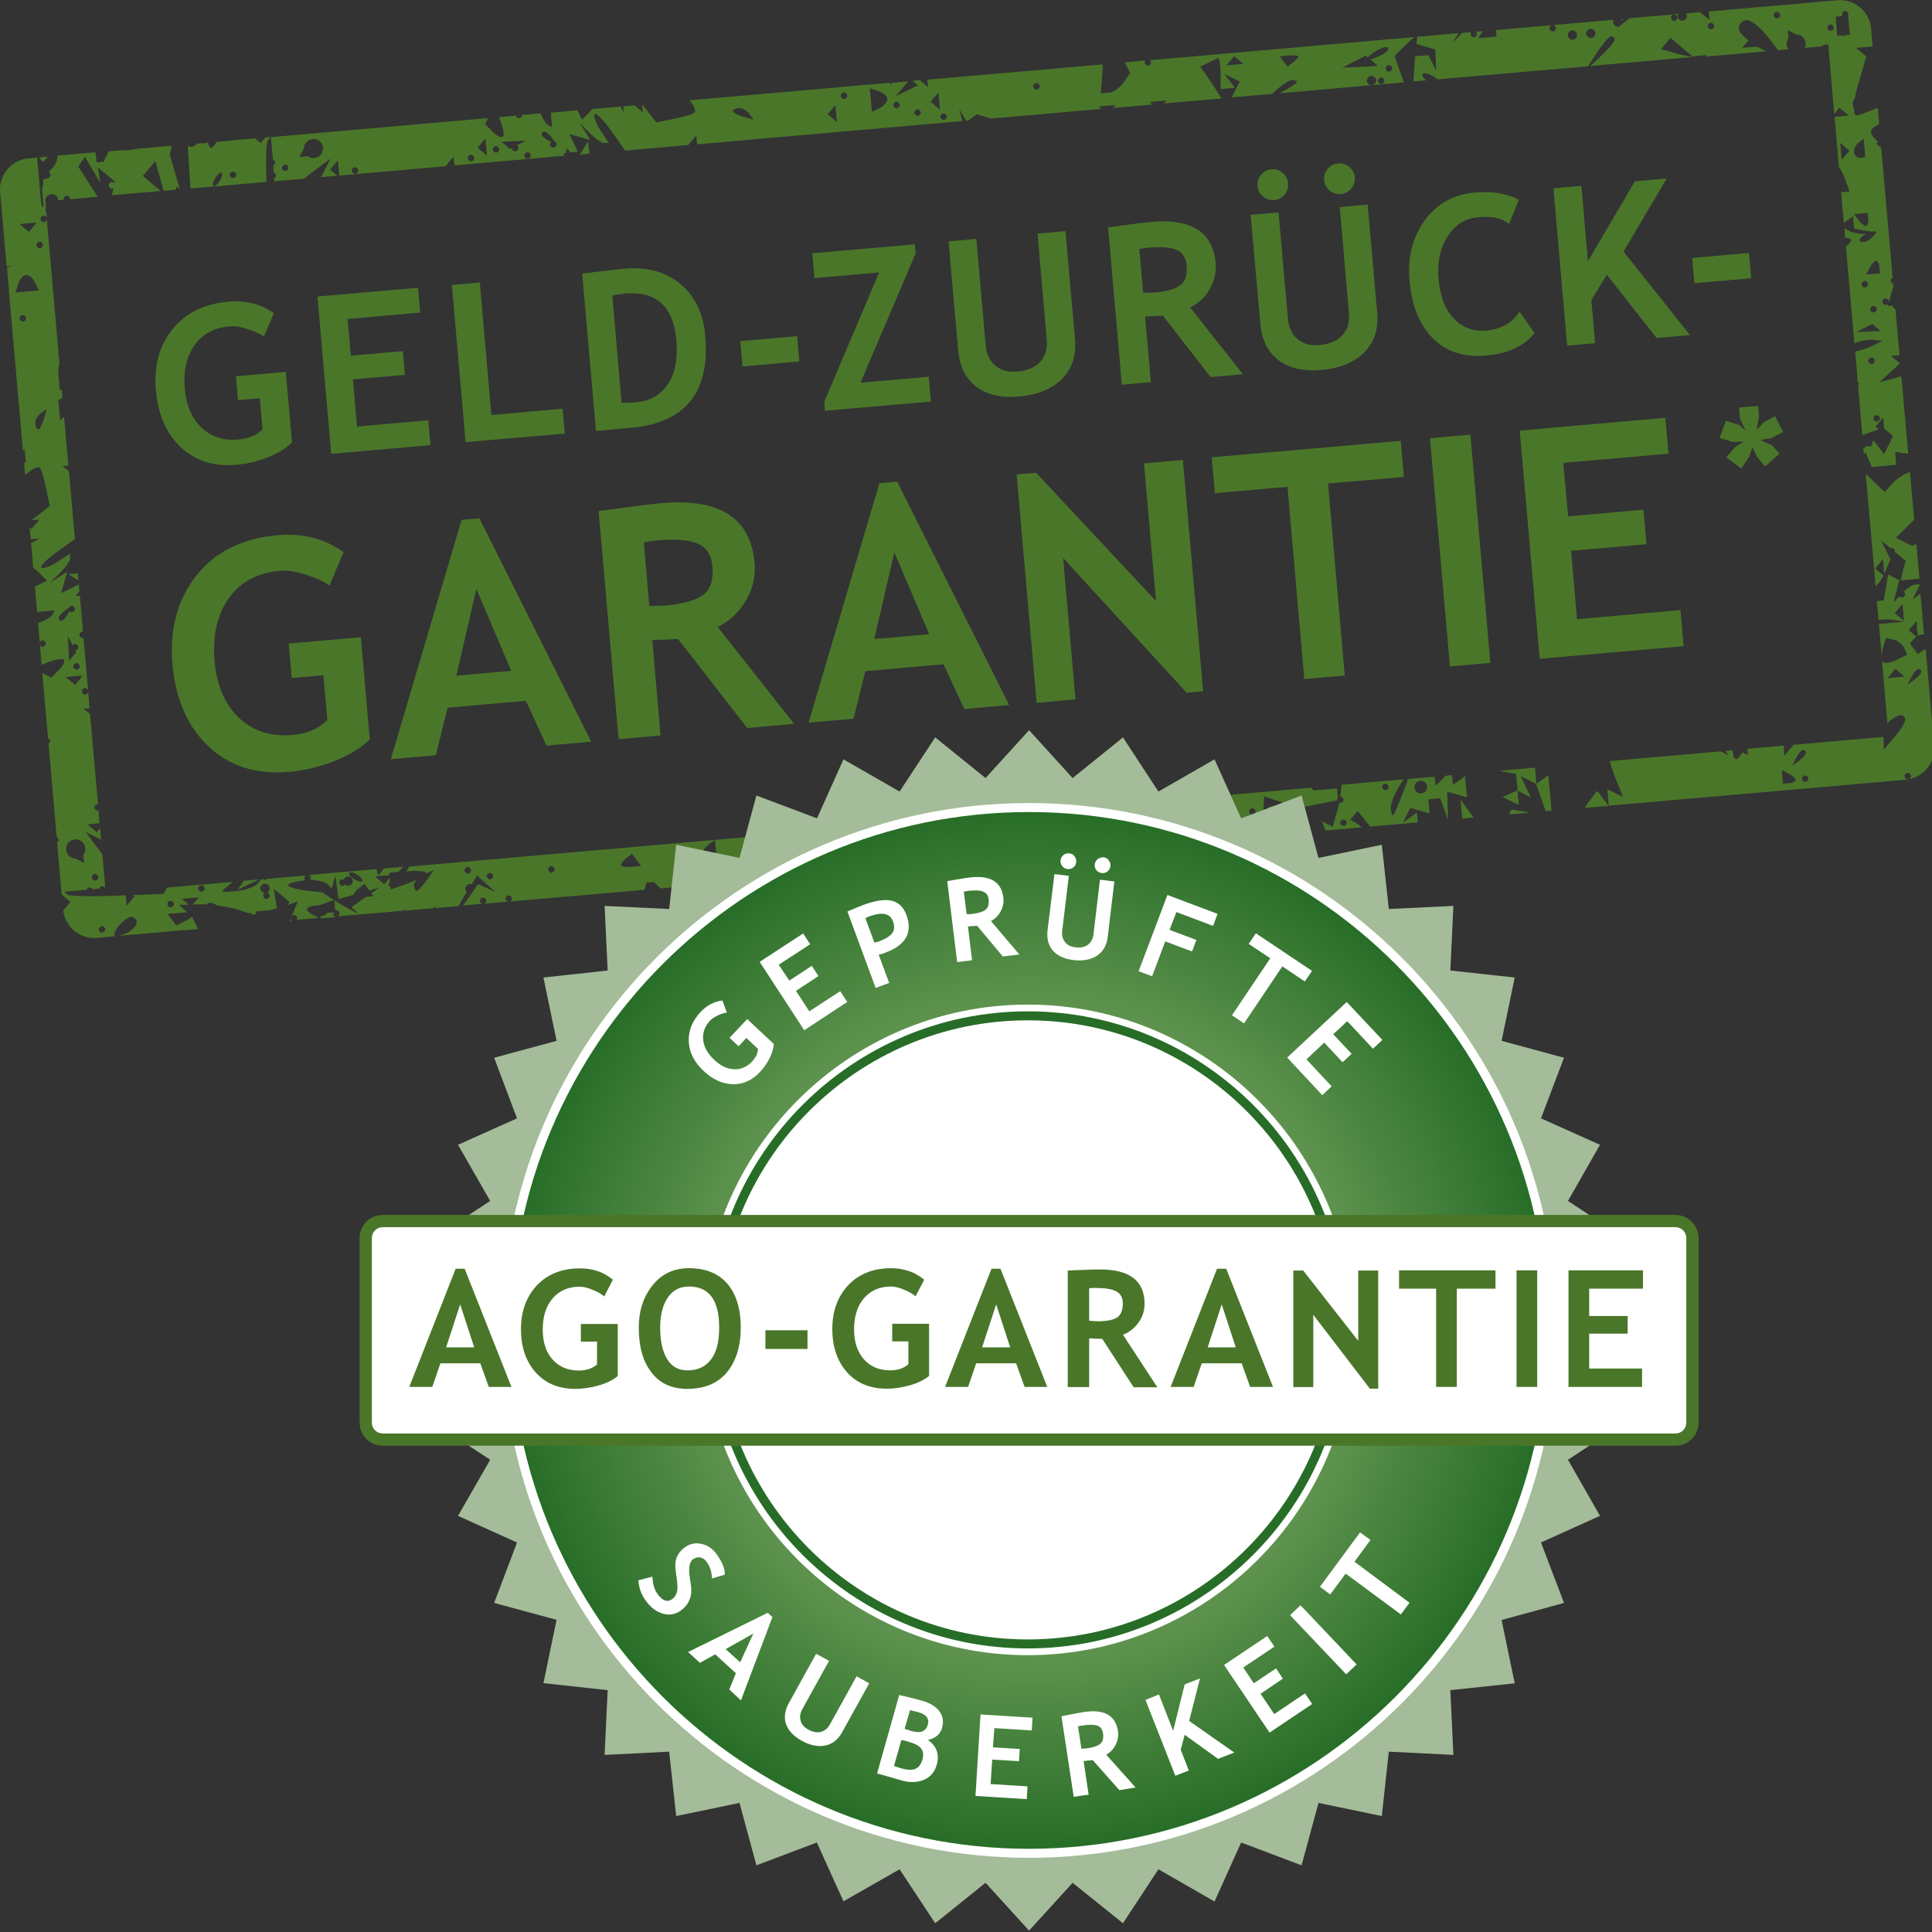 <?xml version="1.0" encoding="UTF-8" standalone="no"?>
<!DOCTYPE svg PUBLIC "-//W3C//DTD SVG 1.1//EN" "http://www.w3.org/Graphics/SVG/1.1/DTD/svg11.dtd">
<svg width="70px" height="70px" viewBox="0 0 400 400" version="1.1" xmlns="http://www.w3.org/2000/svg" xmlns:xlink="http://www.w3.org/1999/xlink" xml:space="preserve" xmlns:serif="http://www.serif.com/" style="fill-rule:evenodd;clip-rule:evenodd;stroke-miterlimit:10;">
    <rect x="0" y="0" width="400" height="400" fill="#333333" stroke="none"/>
    <g transform="matrix(0.394,0,0,0.394,0.027,-21.294)">
        <path d="M304.969,134.808L308.988,128.328L309.644,134.808L304.723,135.218L304.969,134.808ZM514.543,488.254C514.871,487.68 515.281,487.187 515.855,486.695L515.855,486.449L511.754,486.777L514.543,488.254ZM593.451,497.112L584.51,488.992L585.494,500.065L578.604,500.64C578.686,500.64 578.686,500.722 578.768,500.722L595.83,499.245L593.451,497.112ZM112.538,148.506C111.554,150.475 111.554,151.951 112.456,151.869C113.359,151.787 114.917,150.147 115.901,148.178C116.886,146.21 116.886,144.733 115.983,144.815C114.999,144.897 113.523,146.538 112.538,148.506M120.741,146.045C120.823,146.948 121.643,147.686 122.545,147.604C123.448,147.522 124.186,146.702 124.104,145.799C124.022,144.897 123.202,144.159 122.299,144.241C121.315,144.323 120.659,145.143 120.741,146.045ZM100.07,153.1L99.414,143.749L98.594,130.625C99.168,131.035 99.906,131.281 100.727,131.199C101.793,131.117 102.695,130.461 103.269,129.558L106.797,129.23C107.043,129.312 107.289,129.476 107.617,129.476C107.945,129.476 108.109,129.23 108.355,129.066L109.257,128.984C109.503,130.543 110.242,131.773 110.898,131.691C111.636,131.609 112.866,130.297 113.851,128.574L133.947,126.77L136.9,129.23L139.36,126.277L142.149,126.031L140.591,127.836C139.853,128.738 139.525,138.171 139.935,149.655L100.07,153.1ZM509.703,492.847L511.262,490.961C510.277,490.797 509.293,490.55 508.227,490.14C508.719,490.879 509.047,491.699 509.129,492.601L509.129,493.503L509.703,492.847ZM524.796,495.472C523.483,495.554 522.499,496.784 522.581,498.097C522.745,499.409 523.894,500.475 525.206,500.311C526.518,500.229 527.503,498.999 527.421,497.687C527.339,496.374 526.108,495.39 524.796,495.472M559.41,482.676C559.492,483.578 560.313,484.317 561.215,484.235C562.117,484.153 562.855,483.332 562.773,482.43C562.691,481.528 561.871,480.789 560.969,480.872C559.985,480.954 559.328,481.774 559.41,482.676ZM652.755,485.547C652.837,486.449 653.657,487.187 654.559,487.105C655.462,487.023 656.2,486.203 656.118,485.301C656.036,484.399 655.216,483.66 654.313,483.742C653.411,483.824 652.673,484.645 652.755,485.547ZM656.364,480.625C656.446,481.528 657.266,482.266 658.169,482.184C659.071,482.102 659.809,481.282 659.727,480.379C659.645,479.477 658.825,478.739 657.922,478.821C656.938,478.821 656.282,479.641 656.364,480.625ZM505.192,498.015C506.504,497.687 507.571,496.866 508.309,495.8L510.113,497.277L512.574,499.327L511.836,491.043C512.738,491.207 513.476,491.289 514.133,491.289C514.543,493.831 516.921,495.718 519.546,495.554C521.843,495.308 523.73,493.585 524.058,491.371L524.55,492.437L533.983,491.617C533.573,491.945 533.326,492.437 533.326,493.011C533.409,493.913 534.229,494.652 535.131,494.57C536.033,494.488 536.772,493.667 536.69,492.765C536.607,492.191 536.279,491.781 535.787,491.535L535.869,491.535L536.279,490.961L540.217,494.488L541.693,491.945C541.775,492.847 542.595,493.503 543.498,493.421C544.4,493.339 545.138,492.519 545.056,491.617C544.974,490.715 544.154,489.976 543.252,490.058C543.087,490.058 542.841,490.14 542.677,490.222L544.974,486.203C546.286,483.906 547.517,481.774 548.337,480.133L598.208,475.786C597.962,476.114 597.798,476.442 597.88,476.934C597.962,477.837 598.782,478.575 599.685,478.493C600.587,478.411 601.325,477.591 601.243,476.688C601.161,476.278 600.997,475.95 600.669,475.622L613.301,474.556L615.68,477.837L618.55,481.856L613.875,484.153L613.711,484.153C613.219,484.235 612.727,484.481 612.481,484.891C610.184,486.203 608.461,488.172 608.625,489.32L608.872,491.863L625.359,487.187L625.277,486.613L625.769,486.859L625.112,479.723L621.749,480.051C621.667,480.051 621.585,480.051 621.503,480.133C620.683,479.395 619.781,478.657 618.797,478.001L613.711,474.638L632.249,472.997L634.627,474.145L634.463,472.751L640.861,472.177L642.666,473.653L645.127,475.704L644.798,471.849L688.846,467.994L690.322,469.388L702.544,468.322L702.954,473.325C702.626,473.653 702.38,474.145 702.462,474.638L684.909,478.083L685.483,484.809C685.647,486.531 686.303,488.91 687.287,491.207L678.593,491.945L683.432,489.648L681.546,478.411L678.839,477.508C679.003,477.18 679.085,476.852 679.085,476.524C679.003,475.622 678.183,474.884 677.28,474.966C676.46,475.048 675.886,475.622 675.804,476.442L672.933,475.458L664.238,472.587L663.336,486.449L662.926,493.339L655.216,493.996C655.298,493.913 655.298,493.831 655.38,493.749C656.364,491.781 656.364,490.304 655.462,490.386C654.559,490.468 653.001,492.109 652.017,494.078C651.935,494.16 651.935,494.242 651.935,494.324L636.924,495.636L636.842,494.324L635.612,495.8L616.172,497.523C616.172,497.359 616.336,497.277 616.336,497.112C616.254,496.21 615.434,495.472 614.531,495.554C613.629,495.636 612.891,496.456 612.973,497.359C612.973,497.523 613.137,497.605 613.219,497.769L605.508,498.425L606.329,497.605L604.606,494.078C604.77,493.093 604.934,492.355 605.016,492.109C605.098,491.781 604.524,491.781 603.622,492.027L601.325,487.269L599.439,493.831L595.419,495.8L596.322,483.988L581.311,486.941L580.983,483.578C580.819,481.774 579.507,480.379 578.03,480.461L575.405,480.707L575.487,484.891C574.421,482.512 573.355,480.789 572.781,480.872C572.124,480.954 571.796,483.988 572.124,487.68L572.698,494.406L575.569,494.16L575.651,501.05L577.702,500.886C577.62,500.886 577.62,500.968 577.62,500.968L560.805,502.444C559.739,502.444 558.59,502.526 557.36,502.608L548.993,503.346L548.993,503.428L512.738,506.627L514.051,505.643L510.852,501.378C509.293,499.819 507.325,498.671 505.192,498.015ZM673.015,477.426L666.617,478.001L668.914,488.5C669.242,489.976 669.652,491.371 670.062,492.765L674.327,492.355L673.015,477.426ZM171.842,533.696C171.514,534.516 170.776,535.172 169.792,535.254C169.464,535.254 169.136,535.254 168.889,535.172L168.151,536.649L176.518,535.91C175.78,535.828 175.123,535.254 175.041,534.516C174.959,534.106 175.123,533.696 175.369,533.45L171.842,533.696ZM787.768,459.135L789.409,459.463L796.627,460.693L797.365,469.388L789.491,472.833L798.021,477.098L797.365,469.552L800.892,471.275L804.419,473.079L799.005,461.924L803.189,463.974L807.29,466.025L806.552,457.412L787.768,459.135ZM834.358,475.95C833.784,476.688 833.292,477.591 832.718,478.575L845.268,477.508L839.198,469.634L834.358,475.95ZM794.166,479.477L792.854,482.02L803.927,481.036L803.517,480.954L794.166,479.477ZM136.161,516.142L128.041,516.88L124.842,521.556L131.24,518.521L136.161,516.142ZM41.177,359.064L40.848,355.291L35.927,355.783L41.177,359.064ZM152.238,538.043L153.305,537.961C153.059,537.715 152.895,537.469 152.813,537.059C152.813,536.895 152.813,536.649 152.895,536.484L152.238,538.043ZM810.079,474.31L812.129,480.297L815.246,480.051L815,477.508L813.524,461.35L807.126,466.107L810.079,474.31ZM746.838,470.946C748.724,470.782 750.037,469.142 749.872,467.337C749.708,465.533 748.068,464.138 746.263,464.302C744.459,464.467 743.064,466.107 743.228,467.912C743.31,469.798 744.951,471.111 746.838,470.946M729.612,467.419C729.53,466.517 728.71,465.779 727.808,465.861C726.905,465.943 726.167,466.763 726.249,467.665C726.331,468.568 727.152,469.306 728.054,469.224C729.038,469.142 729.694,468.322 729.612,467.419ZM707.548,486.285C707.466,485.383 706.645,484.645 705.743,484.727C704.841,484.809 704.103,485.629 704.185,486.531C704.267,487.434 705.087,488.09 705.989,488.008C706.973,488.008 707.63,487.187 707.548,486.285ZM762.914,461.35L763.407,466.599L769.805,461.842L770.789,472.997L760.372,470.044L760.864,484.809L760.782,484.809L756.763,473.489L750.529,474.063L751.185,481.528L741.014,478.575L737.077,486.449L744.459,480.954L744.951,486.203L719.933,488.418L713.371,480.133L711.403,482.512L709.434,484.809L713.125,486.859C713.864,487.269 714.602,488.008 715.422,488.828L696.392,490.468L694.67,485.711L700.247,488.5L702.954,478.985C703.2,478.083 703.446,477.016 703.692,475.868C703.856,475.95 704.103,475.95 704.349,475.95C705.251,475.868 705.989,475.048 705.907,474.145C705.825,473.243 705.087,472.669 704.267,472.669C704.513,470.618 704.759,468.486 704.841,466.435L737.569,463.564L736.502,465.123C733.139,470.044 730.515,476.278 730.761,478.903C730.925,481.528 731.581,483.004 732.237,482.184C732.893,481.364 735.436,475.13 737.979,468.404L739.865,463.4L753.81,462.17L754.384,466.927L758.567,462.826L759.715,461.678L762.914,461.35ZM388.06,110.857C386.338,111.021 384.943,111.759 385.025,112.497C385.107,113.236 387.568,114.466 390.521,115.368L395.935,116.927L393.638,113.81C392.244,112.005 389.783,110.693 388.06,110.857M434.814,114.056L439.736,118.157L438.916,109.216L436.865,111.677L434.814,114.056ZM441.787,104.459C441.869,105.361 442.689,106.099 443.591,106.017C444.493,105.935 445.232,105.115 445.15,104.213C445.068,103.31 444.247,102.572 443.345,102.654C442.443,102.736 441.705,103.557 441.787,104.459ZM458.11,112.825L462.293,110.775C464.59,109.626 466.312,107.494 466.23,106.017C466.148,104.541 464.015,102.736 461.637,101.998C459.258,101.26 457.207,100.522 457.125,100.44C457.043,100.276 457.207,103.064 457.535,106.509L458.11,112.825ZM469.347,109.38C469.429,110.283 470.249,111.021 471.152,110.939C472.054,110.857 472.792,110.037 472.71,109.134C472.628,108.232 471.808,107.494 470.905,107.576C470.003,107.658 469.265,108.478 469.347,109.38ZM480.42,113.318C480.502,114.22 481.323,114.958 482.225,114.876C483.127,114.794 483.865,113.974 483.783,113.071C483.701,112.169 482.881,111.431 481.979,111.513C480.995,111.595 480.338,112.415 480.42,113.318ZM488.951,107.494L493.872,111.595L493.052,102.654L491.002,105.115L488.951,107.494ZM494.119,115.45C494.201,116.352 495.021,117.091 495.923,117.009C496.825,116.927 497.564,116.106 497.482,115.204C497.4,114.302 496.579,113.646 495.677,113.728C494.775,113.728 494.037,114.548 494.119,115.45ZM542.923,99.537C543.005,100.44 543.826,101.178 544.728,101.096C545.63,101.014 546.368,100.194 546.286,99.291C546.204,98.389 545.384,97.651 544.482,97.733C543.498,97.815 542.841,98.635 542.923,99.537ZM644.388,88.382L653.329,87.644L648.49,83.542L646.439,86.003L644.388,88.382ZM672.441,83.624L676.46,89.038L679.413,86.823C681.054,85.593 682.366,84.199 682.284,83.707C682.202,83.214 679.987,82.968 677.28,83.214L672.441,83.624ZM705.333,89.612L724.035,88.71L720.836,86.003L720.015,85.347C721.574,84.855 723.707,84.035 725.675,83.05C728.546,81.656 730.186,79.851 729.202,79.031C728.3,78.211 724.855,79.441 721.656,81.738C720.343,82.64 719.277,83.542 718.621,84.199L717.555,83.296L711.403,86.413L705.333,89.612ZM729.612,88.3C728.71,88.382 727.972,89.202 728.054,90.104C728.136,91.007 728.956,91.745 729.858,91.663C730.761,91.581 731.499,90.761 731.417,89.858C731.417,88.874 730.597,88.218 729.612,88.3ZM727.398,96.338C727.316,95.436 726.495,94.698 725.593,94.78C724.691,94.862 723.953,95.682 724.035,96.584C724.117,97.487 724.937,98.225 725.839,98.143C726.741,98.061 727.48,97.241 727.398,96.338ZM292.911,130.379L292.419,129.723C292.337,129.148 291.927,128.656 291.435,128.41L290.122,126.688C288.646,124.637 286.759,123.079 285.939,123.161C285.119,123.243 284.545,123.981 284.545,124.719C284.627,125.539 286.513,127.098 288.728,128.246L289.548,128.656C289.22,128.984 288.974,129.476 288.974,130.051C289.056,130.953 289.876,131.691 290.779,131.609C291.599,131.527 292.173,130.871 292.255,130.133L292.911,130.379ZM278.803,135.628C278.721,134.726 277.901,133.988 276.998,134.07C276.096,134.152 275.358,134.972 275.44,135.874C275.522,136.777 276.342,137.515 277.244,137.433C278.229,137.351 278.885,136.531 278.803,135.628ZM271.585,130.297L272.159,130.051L276.424,127.918L263.464,128.574L267.894,132.347L268.96,131.855L268.96,132.019C269.042,132.921 269.862,133.66 270.764,133.578C271.667,133.496 272.405,132.675 272.323,131.773C272.241,131.035 271.995,130.625 271.585,130.297ZM262.234,132.429C262.152,131.527 261.332,130.789 260.429,130.871C259.527,130.953 258.789,131.773 258.871,132.675C258.953,133.578 259.773,134.316 260.675,134.234C261.66,134.152 262.316,133.332 262.234,132.429ZM255.016,126.852L250.914,131.691L255.836,135.792L255.016,126.852ZM249.11,136.941C249.028,136.038 248.208,135.3 247.305,135.382C246.403,135.464 245.665,136.285 245.747,137.187C245.829,138.089 246.649,138.827 247.551,138.745C248.536,138.663 249.192,137.843 249.11,136.941ZM188.165,143.503C188.083,142.6 187.263,141.862 186.361,141.944C185.459,142.026 184.72,142.847 184.802,143.749C184.884,144.651 185.705,145.389 186.607,145.307C187.591,145.307 188.247,144.487 188.165,143.503ZM169.71,131.691C169.464,128.902 167.003,126.852 164.214,127.098C161.589,127.344 159.621,129.558 159.621,132.183C159.457,132.429 159.293,132.675 159.128,133.004L157.324,136.531L161.589,136.12C162.574,136.859 163.804,137.269 165.034,137.105C167.823,136.859 169.874,134.398 169.71,131.691ZM151.5,142.108C151.418,141.206 150.598,140.468 149.696,140.55C148.793,140.632 148.055,141.452 148.137,142.354C148.219,143.257 149.039,143.995 149.942,143.913C150.844,143.831 151.582,143.011 151.5,142.108ZM311.121,111.349L326.131,110.037L327.69,113.153L327.526,109.872L333.35,109.38L335.236,110.939L337.697,112.989L337.369,109.052L337.533,109.052L340.568,112.989L344.833,118.403L354.348,116.434C359.598,115.368 364.355,113.892 364.929,113.153C365.585,112.415 364.929,110.365 363.535,108.478L362.304,106.756L467.296,97.569L468.609,98.635L468.363,97.569L470.577,97.405L470.988,98.553L470.823,97.323L477.139,96.748L474.433,100.029L470.659,104.541L482.307,98.881L480.256,97.159L479.518,96.502L483.373,96.174L485.178,97.733L487.639,99.783L487.228,95.928L579.425,87.89C579.425,90.022 579.178,94.042 578.85,97.159L578.276,103.146L582.624,102.736C585.002,102.572 588.447,100.112 590.334,97.405L593.779,92.483L591.4,87.644L590.99,86.823L601.817,85.839C601.571,86.167 601.407,86.577 601.407,86.988C601.489,87.89 602.31,88.628 603.212,88.546C604.114,88.464 604.852,87.644 604.77,86.741C604.688,86.331 604.524,85.921 604.196,85.675L731.663,74.52C731.745,74.52 731.745,74.602 731.827,74.602C731.909,74.602 731.909,74.52 731.991,74.52L743.146,73.535C742.162,74.356 740.686,75.586 739.045,77.227L732.729,83.46L736.01,92.811L737.651,97.323L720.918,98.799C722.148,98.635 723.132,97.487 723.05,96.174C722.968,94.862 721.738,93.878 720.426,93.96C719.113,94.042 718.129,95.272 718.211,96.584C718.293,97.897 719.441,98.799 720.754,98.799L672.523,103.064L672.605,102.982C677.444,100.358 681.464,97.733 681.382,97.077C681.3,96.42 680.069,96.01 678.593,96.174C677.116,96.338 673.179,98.963 669.816,102.08L668.422,103.393L647.177,105.197L647.997,103.557L651.36,96.913L647.341,94.862L643.322,92.893L648.818,100.194L641.271,100.85L641.353,95.026C641.435,91.745 641.189,88.054 640.861,86.741L640.287,84.363L630.608,89.12L632.741,91.991C633.889,93.55 637.088,98.307 639.795,102.572L641.846,105.771L611.66,108.396L612.973,106.838L604.032,107.658L605.591,108.97L584.838,110.775L586.151,109.216L577.21,109.955L578.768,111.267L520.777,116.352L513.23,114.056L510.606,116.024L508.719,117.419L507.735,117.501L503.962,111.349L505.028,115.204L505.684,117.665L366.242,129.887L365.831,125.211L361.73,130.051L361.894,130.215L328.428,133.168L321.21,122.914C317.109,117.173 313.171,113.153 312.433,114.056C311.695,114.958 313.007,118.731 315.386,122.422L319.733,129.066L317.437,129.23C316.206,129.312 312.761,126.934 309.808,123.981L304.477,118.567L310.219,127.672L299.063,124.473L303.657,133.824L299.801,134.152C298.899,133.004 297.997,132.183 297.751,132.265C297.587,132.265 297.505,133.086 297.423,134.398L295.782,134.562L296.766,135.874L238.693,140.96L238.283,136.367L234.181,141.206L234.345,141.37L178.24,146.292L177.502,138.335L173.401,143.175L175.862,145.225L177.256,146.374L168.725,147.112L173.565,137.433L162.574,145.635C161.589,146.374 160.605,147.194 159.703,147.932L144.118,149.326L143.954,147.768C144.61,147.44 144.938,146.866 144.938,146.128C144.856,145.389 144.364,144.815 143.708,144.651L143.544,140.96C144.118,140.632 144.528,140.058 144.528,139.319C144.446,138.581 143.954,138.007 143.298,137.843L142.313,126.113L256.41,116.106L254.852,119.305L258.871,123.325C261.086,125.539 263.546,126.688 264.285,125.785C265.023,124.883 264.285,120.946 262.644,116.927L262.07,115.614L271.011,114.794C271.175,115.696 271.913,116.27 272.815,116.188C273.717,116.106 274.292,115.368 274.292,114.466L283.971,113.646C285.201,116.599 286.841,119.141 287.826,119.715L290.04,120.864L289.384,113.236L303.328,112.005L305.789,116.927L310.054,112.661C310.383,112.251 310.793,111.759 311.121,111.349ZM852.978,63.938L851.912,64.021C852.076,64.267 852.24,64.513 852.322,64.841L852.978,63.938ZM9.597,203.135C8.859,205.514 8.202,207.564 8.038,207.646C7.874,207.728 10.663,207.564 14.108,207.236L20.424,206.662L18.374,202.479C17.225,200.182 15.093,198.459 13.616,198.541C12.14,198.624 10.335,200.756 9.597,203.135M10.253,171.801L15.093,175.903L19.194,170.981L10.253,171.801ZM20.67,181.07C19.768,181.152 19.03,181.972 19.112,182.875C19.194,183.777 20.014,184.515 20.916,184.433C21.819,184.351 22.557,183.531 22.475,182.629C22.393,181.644 21.573,180.988 20.67,181.07ZM24.443,268.919L21.326,271.216C19.604,272.528 18.292,274.989 18.456,276.711C18.62,278.434 19.358,279.828 20.096,279.746C20.834,279.664 22.065,277.203 22.967,274.251L24.443,268.919ZM13.616,221.18C13.534,220.278 12.714,219.54 11.812,219.622C10.909,219.704 10.171,220.524 10.253,221.426C10.335,222.329 11.155,223.067 12.058,222.985C13.042,222.903 13.698,222.083 13.616,221.18ZM30.759,378.832C30.841,379.653 31.58,380.227 32.4,380.227C33.22,380.145 34.779,378.258 35.927,376.044L36.337,375.223C36.665,375.551 37.157,375.798 37.731,375.715C38.634,375.633 39.372,374.813 39.29,373.911C39.208,373.091 38.552,372.517 37.814,372.434L38.06,371.942L37.403,372.434C36.829,372.517 36.337,372.927 36.091,373.419L34.368,374.731C32.318,376.126 30.759,378.012 30.759,378.832ZM40.028,402.538C39.126,402.62 38.388,403.44 38.47,404.342C38.552,405.244 39.372,405.983 40.274,405.901C41.177,405.819 41.915,404.998 41.833,404.096C41.751,403.194 40.93,402.456 40.028,402.538ZM41.012,394.007C40.93,393.105 40.11,392.367 39.208,392.449C38.716,392.531 38.306,392.777 37.978,393.105L37.731,392.531L35.599,388.265L36.255,401.225L40.028,396.796L39.536,395.73L39.7,395.73C40.356,395.73 41.095,394.991 41.012,394.007ZM43.391,409.018L34.45,409.838L39.372,413.939L41.423,411.478L43.391,409.018ZM44.786,499.737C44.54,496.948 42.079,494.898 39.29,495.144C36.501,495.39 34.45,497.851 34.697,500.64C34.943,503.264 37.157,505.233 39.782,505.233C40.028,505.397 40.274,505.561 40.602,505.725L44.129,507.53L43.719,503.264C44.458,502.198 44.868,500.968 44.786,499.737ZM48.231,515.158C48.313,516.06 49.133,516.798 50.035,516.716C50.938,516.634 51.676,515.814 51.594,514.912C51.512,513.928 50.691,513.271 49.707,513.353C48.805,513.435 48.149,514.256 48.231,515.158ZM51.84,542.554C51.922,543.457 52.742,544.195 53.644,544.113C54.547,544.031 55.285,543.211 55.203,542.308C55.121,541.406 54.301,540.668 53.398,540.75C52.496,540.832 51.84,541.57 51.84,542.554ZM87.931,529.266C88.013,530.169 88.833,530.907 89.735,530.825C90.638,530.743 91.376,529.922 91.294,529.02C91.212,528.118 90.392,527.38 89.489,527.462C88.505,527.462 87.849,528.282 87.931,529.266ZM104.09,521.064C104.172,521.966 104.992,522.704 105.894,522.622C106.797,522.54 107.535,521.72 107.453,520.818C107.371,519.915 106.55,519.177 105.648,519.259C104.746,519.341 104.008,520.079 104.09,521.064ZM136.736,520.982C136.818,522.212 137.884,523.114 139.114,523.196C138.54,523.525 138.212,524.099 138.294,524.837C138.376,525.739 139.196,526.477 140.099,526.395C141.001,526.313 141.739,525.493 141.657,524.591C141.575,523.771 140.919,523.196 140.181,523.114C141.165,522.704 141.821,521.802 141.657,520.654C141.575,519.341 140.345,518.357 139.032,518.439C137.638,518.521 136.654,519.669 136.736,520.982ZM190.38,516.634C190.298,515.732 188.657,514.174 186.689,513.189C184.72,512.205 183.244,512.205 183.326,513.107C183.408,514.01 185.048,515.568 187.017,516.552C188.904,517.537 190.462,517.537 190.38,516.634ZM185.294,516.798C185.212,515.486 183.982,514.502 182.67,514.584C181.685,514.666 180.865,515.404 180.537,516.306C180.291,516.224 180.045,516.142 179.717,516.142C178.814,516.224 178.076,517.045 178.158,517.947C178.24,518.849 179.061,519.587 179.963,519.505C180.455,519.423 180.865,519.177 181.193,518.849C181.685,519.259 182.342,519.505 182.998,519.505C184.474,519.259 185.459,518.111 185.294,516.798ZM244.024,511.549C244.106,512.451 244.927,513.107 245.829,513.107C246.731,513.025 247.469,512.205 247.387,511.303C247.305,510.401 246.485,509.662 245.583,509.744C244.681,509.826 243.942,510.647 244.024,511.549ZM255.754,514.584C255.836,515.486 256.656,516.224 257.558,516.142C258.461,516.06 259.117,515.24 259.035,514.338C258.953,513.435 258.133,512.697 257.23,512.779C256.328,512.779 255.672,513.599 255.754,514.584ZM287.99,511.057C288.072,511.959 288.892,512.697 289.794,512.615C290.697,512.533 291.435,511.713 291.353,510.811C291.271,509.908 290.45,509.17 289.548,509.252C288.564,509.334 287.908,510.154 287.99,511.057ZM326.213,508.596C326.295,509.416 328.674,509.908 331.545,509.58L336.795,509.088L332.037,502.69L329.084,504.905C327.444,506.135 326.213,507.776 326.213,508.596ZM335.728,518.193L335.318,518.193C335.4,518.357 335.482,518.521 335.482,518.603L335.728,518.193ZM363.781,511.877C363.863,512.779 364.683,513.517 365.585,513.435C366.488,513.353 367.226,512.533 367.144,511.631C367.062,510.729 366.242,509.99 365.339,510.072C364.355,510.154 363.699,510.975 363.781,511.877ZM380.514,510.401C380.596,511.303 381.416,512.041 382.318,511.959C383.221,511.877 383.959,511.057 383.877,510.154C383.795,509.252 382.975,508.514 382.072,508.596C381.17,508.678 380.432,509.498 380.514,510.401ZM402.415,504.659C402.497,505.233 403.891,506.463 405.696,507.366L408.895,508.924L410.289,503.921L411.765,498.917L407.09,501.214C404.465,502.444 402.333,504.003 402.415,504.659ZM474.761,493.093C474.843,493.996 475.663,494.734 476.565,494.652C477.467,494.57 478.206,493.749 478.124,492.847C478.042,491.945 477.221,491.207 476.319,491.289C475.417,491.371 474.679,492.191 474.761,493.093ZM3.445,194.112L0,155.068C-0.82,146.045 5.906,138.007 14.929,137.269L19.44,136.859L21.655,161.958L22.885,163.025L21.983,152.936C22.475,152.607 22.721,150.803 22.639,148.26L23.131,148.178C25.1,148.014 26.576,147.03 26.494,146.045C26.494,145.717 26.166,145.061 25.592,144.159L25.674,144.077C28.381,142.108 30.349,138.417 30.185,135.792L50.035,134.07L50.773,139.319L53.726,139.073L54.547,139.073C54.793,138.253 55.121,137.433 55.531,136.531C56.105,135.464 56.597,134.48 57.089,133.578L65.456,132.839L65.456,133.168L68.901,132.839C69.639,132.757 70.295,132.593 70.788,132.347L90.31,130.625L89.079,135.218L91.868,144.651L94.493,153.592C93.837,152.772 93.262,152.279 92.852,152.279C92.606,152.279 92.442,152.854 92.36,153.756L85.962,154.33L83.994,147.44L81.533,138.663L74.971,146.538L80.795,151.377L84.486,154.412L58.73,156.627L59.55,152.936C59.386,153.018 59.14,153.1 58.894,153.1C57.992,153.182 57.171,152.525 57.089,151.541C57.007,150.639 57.664,149.819 58.648,149.737C59.222,149.655 59.796,149.983 60.124,150.393L60.288,149.409L51.43,142.026L52.578,150.065L48.231,142.682L44.54,136.449C44.458,136.613 44.376,136.777 44.211,136.941L41.012,141.534L47.41,151.377L51.348,157.447L36.665,158.759C36.665,158.595 36.829,158.513 36.747,158.431C36.665,157.529 35.845,156.791 34.943,156.873C34.04,156.955 33.302,157.775 33.384,158.677C33.384,158.841 33.548,158.923 33.548,159.005L30.513,159.252L30.513,159.087C30.349,157.283 28.709,155.888 26.822,156.053C25.018,156.217 23.623,157.857 23.787,159.744C23.787,159.826 23.787,159.826 23.869,159.908L23.787,159.908L24.033,163.107C23.869,163.435 23.787,163.927 23.787,164.501C23.869,165.075 24.033,165.485 24.279,165.978L24.525,168.684C24.361,167.864 23.623,167.29 22.803,167.372C21.901,167.454 21.162,168.274 21.244,169.177C21.326,170.079 22.147,170.817 23.049,170.735C23.869,170.653 24.443,169.915 24.525,169.177L31.169,245.132C30.677,246.526 30.431,248.905 30.677,251.694L31.334,259.24L32.318,258.502L32.81,263.259L30.595,264.244L31.498,274.825L32.646,273.922L33.63,273.184L35.845,298.694L32.81,298.94L36.173,301.729L39.29,337.328L30.513,343.562C24.772,347.663 20.752,351.6 21.655,352.338C22.557,353.077 26.33,351.764 30.021,349.385L36.665,345.038L36.829,347.335C36.911,348.565 34.533,352.01 31.58,354.963L26.166,360.295L35.271,354.471L32.072,365.708L36.747,363.412L41.341,361.115L41.669,364.97C40.602,365.872 39.782,366.693 39.864,366.939C39.864,367.103 40.684,367.185 41.915,367.267L43.555,386.051C43.473,386.051 43.391,385.969 43.227,385.969C42.325,386.051 41.587,386.871 41.669,387.773C41.751,388.675 42.571,389.414 43.473,389.332C43.637,389.332 43.637,389.168 43.801,389.168L46.262,416.974C46.098,416.154 45.36,415.58 44.54,415.662C43.637,415.744 42.899,416.564 42.981,417.466C43.063,418.368 43.883,419.107 44.786,419.025C45.606,418.943 46.18,418.286 46.262,417.466L47,426.243L43.883,426.489L47.246,429.278L51.43,476.688C51.348,476.688 51.266,476.606 51.102,476.606C50.199,476.688 49.461,477.508 49.543,478.411C49.625,479.313 50.445,480.051 51.348,479.969C51.43,479.969 51.512,479.805 51.676,479.805L52.25,486.613L45.934,487.269L50.773,491.371L52.578,489.238L53.07,495.308L44.95,491.207L53.152,502.198C53.316,502.444 53.562,502.69 53.726,502.936L55.285,520.736C54.957,520.161 54.383,519.751 53.644,519.751C52.906,519.833 52.332,520.326 52.168,520.982L48.559,521.31C48.231,520.736 47.657,520.326 46.918,520.326C46.262,520.408 45.688,520.9 45.524,521.556L33.63,522.622L35.517,524.181C36.501,525.001 48.313,525.247 61.683,524.673L66.03,524.509L66.522,529.922L70.624,525.083L69.803,524.427L85.962,523.771L87.603,520.49L122.217,517.455C118.936,520.161 116.558,522.212 116.558,522.458C116.558,522.786 120.249,522.704 124.678,522.212C129.107,521.72 133.865,519.997 135.259,518.439L137.146,516.142L138.212,516.06C138.54,516.306 138.868,516.388 139.278,516.388C139.689,516.388 139.935,516.142 140.181,515.896L160.851,514.092C160.277,514.42 159.785,514.912 159.867,515.65C159.949,516.06 160.113,516.388 160.359,516.634C155.273,517.127 151.254,518.275 151.336,519.259C151.418,520.326 156.996,521.72 163.722,522.376L169.382,522.95C171.514,524.509 174.959,526.806 178.814,529.102C185.212,532.875 189.15,534.844 187.509,533.368L184.638,530.743L191.938,525.575L192.349,525.329L196.204,525.001L195.055,523.442L199.239,520.49L193.989,521.966L191.446,518.521L188.493,520.736C186.935,521.884 185.787,523.442 185.705,524.263L177.83,526.477L176.19,514.174L174.877,518.521L174.057,521.064L172.991,519.587C171.596,517.701 167.331,516.47 162.902,516.388C163.148,516.06 163.312,515.65 163.23,515.158C163.148,514.42 162.656,514.01 161.999,513.846L197.844,510.729C198.09,512.533 198.5,513.846 198.747,513.764C199.075,513.764 200.305,512.287 201.699,510.401L211.789,509.498C210.968,510.401 210.148,511.303 209.328,512.205L204.488,512.615L204.57,513.928L197.024,514.584L201.864,518.685L203.914,516.224L204.652,515.322L204.816,517.537C204.242,518.275 203.914,518.849 203.914,519.013C203.914,519.341 204.406,519.587 204.98,519.751L205.145,521.474L214.659,518.111C216.218,517.537 217.776,516.88 219.007,516.306C218.022,517.373 217.366,518.439 217.448,519.341C217.612,520.982 218.269,522.294 219.007,522.212C219.663,522.13 221.96,519.669 224.092,516.634L227.865,511.139L223.846,513.107C223.928,513.025 223.928,512.943 223.928,512.861C223.846,511.877 219.417,511.385 214.085,511.877L213.429,511.959C213.839,511.303 214.249,510.565 214.659,509.908L214.988,509.416L375.592,495.39L372.393,497.769C370.671,499.081 369.277,500.804 369.359,501.624C369.359,502.034 369.851,502.362 370.507,502.608L368.784,503.921C366.816,505.397 365.175,507.366 365.257,508.186C365.339,509.006 366.078,509.58 366.898,509.498C367.718,509.416 369.277,507.53 370.425,505.315L371.655,502.854C372.065,502.936 372.475,502.936 372.886,502.854L376.249,502.526L375.592,495.39L421.69,491.371C423.249,492.273 424.889,493.093 426.53,493.749L425.218,495.308L430.139,499.409L429.729,494.734C430.385,494.898 431.123,495.062 431.78,495.144L441.623,496.538L429.975,502.936L426.284,504.987L422.921,505.315L423.905,506.299L418.327,509.17L425.956,508.104L430.713,512.861L447.2,511.385L445.396,507.366L444.575,505.479L454.829,504.003L459.34,490.715L460.16,488.254L461.391,489.238L463.851,491.289L463.523,487.434L480.748,485.957L481.405,486.285L481.733,485.875L485.178,485.547L487.639,488.09L489.279,489.73C488.295,491.125 487.146,493.667 486.326,496.62L484.112,504.413L488.623,501.05C491.002,499.245 492.806,495.882 492.806,493.421L492.97,493.585L495.513,487.844L496.743,485.219L496.825,486.121L497.236,485.629C497.318,486.121 497.482,486.531 497.81,486.777L497.728,490.222L497.646,496.128L496.005,498.179L495.677,498.179L495.841,498.261L494.529,499.819L499.45,503.921L499.122,499.983L503.387,502.28L511.098,506.299L509.703,506.463C509.457,505.807 508.801,505.315 508.063,505.397C507.325,505.479 506.75,506.053 506.586,506.791L504.208,507.037L497.318,507.694L497.482,507.858L492.56,508.268C492.478,508.268 492.396,508.104 492.232,508.104C492.068,508.104 491.904,508.268 491.74,508.35L480.748,509.334C480.42,509.252 480.092,509.17 479.764,509.252C479.436,509.252 479.108,509.416 478.862,509.498L474.104,509.908C472.3,506.299 468.445,503.921 464.179,504.249C459.914,504.659 456.551,507.612 455.403,511.467L444.904,512.205L444.904,512.451L427.514,513.928C427.35,513.846 427.186,513.682 426.94,513.764C426.694,513.764 426.612,513.928 426.366,514.01L368.456,519.095C369.194,518.849 369.769,518.275 369.687,517.455C369.605,516.552 368.784,515.814 367.882,515.896C366.98,515.978 366.242,516.798 366.324,517.701C366.406,518.521 367.062,519.013 367.8,519.095L346.884,520.9L343.603,517.537L339.665,517.783C339.501,518.193 339.337,518.603 339.255,519.095L338.517,521.638L267.73,527.79C268.468,527.544 269.042,526.97 268.96,526.149C268.878,525.247 268.058,524.509 267.155,524.591C266.253,524.673 265.515,525.493 265.597,526.395C265.679,527.216 266.335,527.708 267.073,527.79L254.277,528.938C255.016,528.692 255.59,528.036 255.508,527.298C255.426,526.395 254.606,525.657 253.703,525.739C252.801,525.821 252.063,526.641 252.145,527.544C252.227,528.364 252.883,528.856 253.621,528.938L243.286,529.84C243.942,529.02 244.599,528.036 245.337,526.97L248.208,522.868C248.618,522.54 249.028,522.048 249.11,521.556L251.161,518.603L260.183,522.704L250.668,514.174L247.715,518.767C247.387,518.603 247.059,518.521 246.649,518.603C245.337,518.767 244.352,519.915 244.434,521.228C244.517,521.802 244.763,522.376 245.173,522.786L244.927,523.196C243.286,525.739 241.892,528.2 240.825,530.169L229.178,531.153L227.619,530.415L228.276,531.235L212.445,532.629L212.937,531.645L211.542,532.629L195.712,534.024L195.794,533.86L195.302,534.024L177.092,535.582C177.83,535.336 178.404,534.68 178.322,533.942C178.24,533.039 177.42,532.301 176.518,532.383C176.354,532.383 176.272,532.465 176.108,532.465L175.616,526.97L169.054,529.266C168.643,529.43 168.233,529.594 167.823,529.676L166.265,529.84C163.394,530.087 161.097,530.989 161.179,531.809C161.261,532.629 162.82,534.024 164.624,534.926L167.495,536.402L155.847,537.387C156.012,537.059 156.176,536.813 156.176,536.402C156.094,535.5 155.273,534.844 154.371,534.844C153.797,534.926 153.305,535.254 153.059,535.746L156.504,527.626L150.762,529.758L152.156,528.118L143.79,521.064L144.938,528.2L145.43,531.317L144.856,531.481L140.755,532.629L140.837,532.465L134.357,533.039L134.439,534.352L133.209,534.68L131.65,534.188L132.634,533.696L130.42,533.86L124.35,531.891C121.725,531.071 117.87,530.333 114.015,529.84C112.702,528.938 111.226,528.364 110.078,528.446C109.339,528.528 108.765,528.856 108.273,529.348C106.961,529.266 105.73,529.266 104.664,529.266L101.219,529.348L104.418,525.575L95.477,526.395L97.938,528.446L99.086,529.43L93.919,529.512L98.43,533.532C97.364,533.532 96.215,533.532 94.903,533.696L88.013,534.27L90.227,537.305L92.524,540.34L97.282,538.043C98.758,537.305 99.988,536.484 100.809,535.828L100.973,535.992L103.105,540.34L104.008,542.226L96.215,542.882L95.805,542.554L95.805,542.882L61.929,545.835C63.241,545.589 64.882,545.097 66.686,544.195C69.639,542.8 71.854,540.258 71.772,538.617C71.608,536.977 70.295,535.746 68.819,535.828C67.343,535.992 64.472,538.043 62.503,540.422C60.534,542.8 59.468,545.179 60.124,545.753C60.288,545.835 60.534,545.917 60.863,545.917L50.855,546.902C41.997,547.64 34.204,541.242 33.138,532.465L34.861,530.415L36.911,527.954L34.45,525.903L32.318,524.099L29.939,496.538L31.087,495.636L29.693,493.749L25.428,444.781C26.002,444.452 26.33,443.96 26.33,443.304C26.248,442.648 25.756,442.238 25.182,441.992L22.147,407.705L26.904,410.084L30.923,406.065C33.138,403.85 34.286,401.389 33.384,400.651C32.482,399.913 28.545,400.651 24.525,402.292L21.819,403.44L20.916,393.023C21.244,393.597 21.737,394.007 22.393,393.925C23.295,393.843 24.033,393.023 23.951,392.12C23.869,391.218 23.049,390.48 22.147,390.562C21.491,390.644 21.08,391.136 20.834,391.71L19.932,381.539C23.459,380.227 26.822,378.258 27.478,377.028L28.627,374.813L19.44,375.633L18.292,362.263L20.014,361.443L24.607,359.146L20.342,354.881C19.44,353.979 18.374,353.159 17.389,352.42L16.241,339.378L20.834,337.082L16.077,337.328L15.503,331.094L16.569,331.996L20.67,327.075L16.487,327.403L20.67,324.204L26.084,319.938L24.115,310.424C23.049,305.174 21.573,300.417 20.916,299.842C20.178,299.268 18.128,299.842 16.241,301.237L13.124,303.533L12.55,297.218L13.534,297.136L12.878,289.999L11.976,290.738L4.593,206.826L4.839,206.006L4.593,206.006L3.609,194.686L6.234,193.702L3.445,194.112ZM1005.96,411.15C1007.92,409.674 1009.56,407.787 1009.48,406.967C1009.4,406.147 1008.66,405.573 1007.84,405.655C1007.02,405.737 1005.46,407.623 1004.31,409.838L1002.26,413.939L1005.96,411.15ZM1000.71,409.592L995.865,405.491L991.764,410.412L1000.71,409.592ZM948.947,449.456C948.865,448.636 948.127,448.062 947.307,448.144C946.486,448.226 944.928,450.112 943.78,452.327L941.729,456.428L945.42,453.721C947.471,452.163 949.029,450.194 948.947,449.456ZM950.178,463.072C950.095,462.17 949.275,461.514 948.373,461.514C947.471,461.596 946.732,462.416 946.814,463.318C946.897,464.22 947.717,464.959 948.619,464.877C949.521,464.795 950.26,463.974 950.178,463.072ZM943.451,463.81C943.369,462.99 941.729,461.514 939.76,460.529L936.233,458.725L936.889,465.861L940.252,465.533C942.057,465.451 943.533,464.631 943.451,463.81ZM999.639,371.368L997.588,373.829L995.537,376.208L1000.46,380.309L999.639,371.368ZM1011.86,395.155L1016.29,446.011C1017.03,454.624 1010.96,462.17 1002.59,463.564C1003.49,463.482 1004.15,462.662 1004.07,461.76C1003.99,460.857 1003.17,460.119 1002.26,460.201C1001.36,460.283 1000.62,461.103 1000.71,462.006C1000.79,462.908 1001.61,463.564 1002.51,463.564C1002.1,463.646 1001.69,463.81 1001.28,463.81L845.268,477.426L844.939,473.161L844.611,468.732L852.814,472.833L849.615,464.959C848.22,461.514 846.662,457.084 845.76,453.967L904.079,448.882C904.161,448.882 904.244,448.964 904.244,448.964L908.345,451.014L906.54,448.636L910.395,448.308L910.559,449.784C910.723,451.671 911.544,453.065 912.282,452.983C913.102,452.901 914.497,451.26 915.481,449.374L918.434,450.85L918.106,447.569L937.382,445.847C937.3,446.667 937.3,447.323 937.3,447.897L937.546,451.26L942.139,445.765C942.221,445.683 942.303,445.519 942.385,445.437L989.796,441.253C989.796,441.417 989.714,441.664 989.714,441.828L989.796,447.979L995.455,441.335C998.572,437.644 1001.12,433.543 1001.12,432.149C1001.12,430.754 999.967,429.77 998.572,429.852C997.178,430.016 994.635,431.41 992.913,432.887C992.502,433.215 992.092,433.789 991.764,434.363L988.893,401.143C989.057,401.553 989.139,401.881 989.385,402.045C990.37,402.866 993.569,402.292 996.604,400.815L1002.1,398.108L1000.62,394.663C999.803,392.777 997.26,390.726 995.045,390.234L990.944,389.25L989.303,394.909C988.975,396.222 988.811,397.452 988.729,398.6L987.253,381.949L1000.71,380.801L994.717,379.735C992.584,379.407 989.714,379.489 987.089,379.817L986.186,369.892L989.796,369.564L992.092,355.947L997.998,358.9L994.881,370.712L997.998,367.349C998.326,367.759 998.9,368.087 999.475,368.005C1000.38,367.923 1001.12,367.103 1001.03,366.201C1000.95,365.708 1000.71,365.298 1000.3,364.97C1002.43,363.002 1004.81,361.361 1006.12,361.279L1008.58,361.033L1008.66,361.689L1004.89,369.153L1008.58,366.447C1008.74,366.283 1008.91,366.119 1009.07,366.037L1010.96,387.363C1010.96,387.445 1010.88,387.445 1010.88,387.445C1010.71,387.363 1010.47,387.363 1010.22,387.363C1009.48,387.445 1008.5,387.773 1007.68,388.265L1007.02,380.391L1002.92,385.23L1005.38,387.281L1007.02,388.675C1006.45,389.086 1005.87,389.496 1005.54,389.906L1003.58,392.202L1005.63,394.991L1007.76,397.78L1010.71,395.566C1011.2,395.812 1011.53,395.483 1011.86,395.155ZM22.475,139.319C22.885,138.827 23.295,138.335 23.705,137.925L25.1,136.367L20.506,136.777C21.244,137.597 21.901,138.499 22.475,139.319M998.736,358.982L1008.58,358.162L1006.94,339.871L1004.72,340.937L996.194,336.672L1005.79,327.157L1003.58,302.057C1000.38,303.205 996.44,305.666 994.471,307.963L990.288,312.638L980.363,303.041L985.53,362.181C986.925,361.033 988.483,358.9 989.714,356.44L985.284,352.748L987.335,350.37L989.385,347.909L990.042,355.619C990.042,355.537 990.124,355.537 990.124,355.455L993.323,347.991L988.401,337.984L993.323,342.085C993.487,342.003 993.651,341.921 993.815,341.921C994.717,341.839 995.537,342.577 995.619,343.48C995.619,343.644 995.619,343.808 995.537,343.972L1001.36,348.811L999.885,353.897L998.736,358.982ZM836.081,74.028C837.393,73.864 838.377,72.715 838.295,71.403C838.213,70.09 836.983,69.106 835.671,69.188C834.358,69.27 833.292,70.5 833.456,71.813C833.62,73.125 834.768,74.192 836.081,74.028M828.616,72.223C828.534,70.911 827.304,69.926 825.992,70.008C824.679,70.09 823.695,71.321 823.777,72.633C823.859,73.946 825.089,75.012 826.402,74.848C827.714,74.766 828.781,73.617 828.616,72.223ZM817.543,68.778C817.461,67.876 816.641,67.137 815.739,67.219C814.836,67.302 814.098,68.122 814.18,69.024C814.262,69.926 815.082,70.583 815.985,70.5C816.969,70.5 817.625,69.68 817.543,68.778ZM877.996,63.446C878.078,64.349 878.898,65.087 879.8,65.005C880.702,64.923 881.441,64.103 881.359,63.2C881.277,62.298 880.456,61.56 879.554,61.642C878.57,61.724 877.913,62.544 877.996,63.446ZM897.353,67.876C897.435,68.778 898.256,69.516 899.158,69.434C900.06,69.352 900.798,68.532 900.716,67.63C900.634,66.727 899.814,65.989 898.912,66.071C898.01,66.153 897.271,66.973 897.353,67.876ZM931.968,62.134C932.05,63.036 932.87,63.774 933.773,63.692C934.675,63.61 935.413,62.79 935.331,61.888C935.249,60.986 934.429,60.247 933.526,60.329C932.624,60.411 931.886,61.232 931.968,62.134ZM960.185,68.696C960.267,69.598 961.087,70.336 961.989,70.254C962.891,70.172 963.63,69.352 963.548,68.45C963.466,67.548 962.645,66.891 961.743,66.891C960.841,66.973 960.185,67.794 960.185,68.696ZM965.352,72.879L967.977,72.633C968.305,72.879 968.633,72.961 969.043,72.961C969.453,72.961 969.781,72.715 970.028,72.469L971.996,72.305L971.094,62.216L971.012,62.216C971.176,61.97 971.176,61.724 971.176,61.396C971.094,60.493 970.274,59.755 969.371,59.837C968.469,59.919 967.813,60.74 967.895,61.642C967.895,61.97 968.059,62.216 968.223,62.462L964.532,62.79L965.352,72.879ZM974.211,134.07C974.375,135.792 975.769,137.105 977.328,136.941L980.117,136.695L979.296,126.934L976.672,128.902C975.113,130.051 974.047,132.347 974.211,134.07ZM981.347,165.896L974.211,166.552L976.59,169.751C977.902,171.473 979.624,172.868 980.445,172.786C981.265,172.704 981.839,171.145 981.675,169.259L981.347,165.896ZM971.75,133.25L966.911,129.148L967.731,138.089L969.781,135.628L971.75,133.25ZM989.139,212.732C989.221,213.634 990.042,214.372 990.944,214.29C991.846,214.208 992.584,213.388 992.502,212.486C992.42,211.583 991.6,210.845 990.698,210.927C989.714,211.009 989.057,211.83 989.139,212.732ZM987.827,197.639L987.499,194.276C987.335,192.39 986.515,190.995 985.694,191.077C984.874,191.159 983.398,192.8 982.413,194.768L980.609,198.295L987.827,197.639ZM988.237,227.988L986.022,226.102L983.808,224.297L975.277,228.563L981.757,228.235L988.237,227.988ZM982.741,216.669C982.823,217.571 983.644,218.31 984.546,218.227C985.448,218.145 986.186,217.325 986.104,216.423C986.022,215.521 985.202,214.782 984.3,214.864C983.316,214.946 982.659,215.767 982.741,216.669ZM978.148,203.545C978.23,204.447 979.05,205.186 979.953,205.103C980.855,205.021 981.593,204.201 981.511,203.299C981.429,202.397 980.609,201.658 979.707,201.74C978.804,201.822 978.066,202.643 978.148,203.545ZM985.038,243.491C984.956,242.589 984.136,241.851 983.234,241.933C982.331,242.015 981.593,242.835 981.675,243.737C981.757,244.64 982.577,245.378 983.48,245.296C984.382,245.214 985.12,244.475 985.038,243.491ZM987.745,273.758C987.663,272.856 986.843,272.118 985.94,272.2C985.038,272.282 984.3,273.102 984.382,274.004C984.464,274.907 985.284,275.645 986.186,275.563C987.089,275.481 987.827,274.661 987.745,273.758ZM889.233,84.035L835.671,88.71L840.674,84.035C845.021,79.933 848.549,75.832 848.384,74.766C848.302,73.781 847.4,73.043 846.416,73.125C845.432,73.207 841.905,77.391 838.624,82.394L834.44,88.874L755.368,95.764C754.466,95.026 753.4,94.206 752.169,93.632C749.38,92.237 747.166,92.155 747.248,93.467C747.33,94.206 748.15,95.272 749.298,96.256L742.654,96.831L743.228,87.89C743.31,86.413 743.393,85.019 743.557,83.624L750.529,83.05L754.63,91.171L754.384,85.675L754.138,80.097L749.216,78.621L744.213,77.145C744.377,75.422 744.541,74.11 744.705,73.371L766.277,71.485L763.079,76.898L768.246,71.321L773.004,70.911C772.757,71.239 772.593,71.649 772.675,72.059C772.757,72.961 773.578,73.699 774.48,73.617C775.382,73.535 776.12,72.715 776.038,71.813C776.038,71.403 775.792,70.993 775.464,70.747L779.155,70.418L776.613,74.11L786.374,73.289L786.045,69.844L847.892,64.431C847.646,64.841 847.564,65.251 847.564,65.743C847.646,67.055 848.877,68.04 850.189,67.958L850.271,67.958L849.615,68.86L856.259,63.61L881.851,61.396C881.605,61.806 881.523,62.216 881.523,62.708C881.605,64.021 882.835,65.087 884.147,64.923C885.46,64.841 886.444,63.61 886.362,62.298C886.28,61.806 886.116,61.396 885.788,61.068L893.416,60.411L893.334,60.493L898.256,64.595L897.846,60.083L929.589,57.294C929.671,57.294 929.671,57.376 929.753,57.376C929.835,57.376 929.835,57.294 929.917,57.294L936.315,56.72C936.397,56.72 936.397,56.802 936.479,56.802C936.561,56.802 936.561,56.72 936.643,56.72L965.352,54.178C974.375,53.357 982.413,60.083 983.152,69.106L983.972,78.457L975.277,79.195L980.773,83.789L980.609,83.789L976.097,99.373C975.441,101.588 974.949,103.721 974.621,105.607C973.801,106.756 973.391,107.822 973.473,108.724C973.555,109.544 973.801,110.283 974.129,110.939C974.129,113.318 974.539,114.794 975.523,114.712C977,114.548 981.429,112.907 986.679,110.611L987.417,119.387C984.71,120.454 982.988,121.93 983.07,123.571C983.152,124.883 984.628,126.688 986.761,128.492L985.858,129.558L988.319,131.609L988.483,131.773L994.471,200.018C993.815,200.264 993.241,200.838 993.323,201.658C993.405,202.397 993.979,202.889 994.717,203.053L994.881,204.529C994.635,205.186 994.471,205.842 994.307,206.334L991.928,214.864L994.635,214.618C994.635,214.782 994.553,214.946 994.553,215.029C994.635,215.767 995.209,216.259 995.947,216.423L998.08,240.702L993.569,241.03L998.326,244.968L987.499,254.975L999.064,251.776L1002.67,292.542L995.783,291.476L996.358,298.284L983.48,299.432L981.839,295.495L980.117,291.558L979.378,293.034L979.05,289.589L979.132,289.753L981.101,288.277C981.429,288.605 981.921,288.769 982.331,288.687C983.234,288.605 983.972,287.785 983.89,286.882C983.89,286.636 983.808,286.472 983.726,286.308L984.628,285.652L987.253,289.179L989.96,292.706L994.717,283.191L992.092,280.977L990.042,279.254L989.55,273.43L985.448,278.27L987.089,279.664L982.249,281.387L978.558,282.699L976.261,256.041L977.246,255.959L976.179,255.057L974.785,238.734C977.902,238.078 981.101,237.093 983.234,236.109L989.139,233.156L983.808,232.582C981.675,232.336 977.984,233.074 974.375,234.386L969.946,183.695C971.504,182.465 972.734,180.906 972.652,180.168C972.57,179.43 971.176,178.938 969.535,179.02L969.125,174.016L971.422,175.246C973.883,176.559 977.82,177.215 980.527,176.969C977.902,178.281 976.426,180.004 977.41,180.824C978.394,181.644 980.691,181.152 982.495,179.758C984.054,178.609 985.366,177.133 985.612,176.313L986.186,176.231L985.694,176.149C985.694,176.067 985.776,175.985 985.776,175.903C985.694,175.41 984.874,175.41 983.644,175.821L980.199,175.246L974.211,174.262L973.637,167.618L970.11,170.243L968.797,171.227L967.403,155.068L971.832,154.658L969.453,148.096C968.387,144.979 966.993,142.518 966.254,141.944L963.958,115.45L971.422,114.794L966.5,110.693L964.45,113.153L963.794,113.974L960.841,79.933C961.005,78.785 961.005,77.965 960.595,77.637C959.938,77.062 958.298,77.473 956.74,78.457L948.291,79.195C948.619,78.457 948.865,77.637 948.783,76.734C948.537,74.11 946.322,72.141 943.698,72.141C943.451,71.977 943.205,71.813 942.877,71.649L939.35,69.844L939.76,74.11C939.022,75.094 938.612,76.324 938.776,77.555C938.858,78.457 939.186,79.195 939.678,79.933L934.265,80.426L930.327,75.176C925.816,69.106 920.156,64.349 917.696,64.595C915.235,64.841 913.43,66.973 913.676,69.434C913.84,70.829 915.809,73.043 918.68,75.258L915.399,79.195L923.355,78.539C924.258,79.113 925.242,79.605 926.226,80.097L928.113,81L896.451,83.789L896.861,82.968L889.725,83.624L889.807,84.117L884.229,79.441L877.749,73.946L872.828,79.851L881.851,82.394L889.233,84.035ZM491.904,487.351L490.92,485.137L487.803,485.383L491.904,487.351ZM527.585,485.219L532.998,481.692L532.998,481.446L527.339,481.938L527.585,485.219ZM516.921,486.039C517.414,485.793 517.988,485.547 518.644,485.547C519.71,485.465 520.777,485.711 521.597,486.203L520.367,483.578L519.956,482.594L519.792,482.594L517.988,484.809L516.921,486.039ZM501.419,497.605L501.829,497.605C501.501,497.441 501.091,497.194 500.845,496.948L500.024,497.769L501.419,497.605ZM767.426,474.31L768.246,484.153L774.316,483.66L767.426,474.31ZM143.872,218.638C137.064,213.798 129.107,211.748 120.003,212.568C107.207,213.716 97.364,218.556 90.474,227.168C83.583,235.781 80.713,246.526 81.861,259.24C83.009,272.036 87.357,281.961 94.985,289.097C102.613,296.233 112.374,299.35 124.186,298.284C129.682,297.792 135.095,296.561 140.427,294.429C145.84,292.378 150.106,289.753 153.387,286.554L150.106,249.479L123.94,251.776L125.006,264.326L136.49,263.341L137.884,279.582C134.767,282.781 130.584,284.586 125.334,284.996C117.378,285.734 110.898,283.601 105.812,278.762C100.727,273.922 97.774,267.032 97.036,258.256C96.215,248.987 97.938,241.441 102.121,235.453C106.386,229.547 112.538,226.184 120.659,225.528C123.284,225.282 126.401,225.774 130.174,227.004C133.947,228.235 136.736,229.547 138.622,230.859L143.872,218.638ZM182.588,221.673L220.729,218.31L219.581,205.268L166.757,209.861L173.975,292.542L226.143,287.949L224.995,274.907L187.509,278.188L185.376,253.416L212.691,251.037L211.624,238.57L184.31,240.948L182.588,221.673ZM244.599,286.39L296.684,281.879L295.536,268.837L258.133,272.118L252.063,202.479L237.38,203.791L244.599,286.39ZM321.702,209.287C324.573,208.795 326.788,208.467 328.346,208.302C344.833,206.908 353.774,215.029 355.332,232.664C356.153,242.343 354.758,250.053 350.985,255.795C347.212,261.537 341.716,264.736 334.252,265.392C331.463,265.638 328.92,265.72 326.541,265.72L321.702,209.287ZM370.507,230.449C369.523,218.802 365.175,209.697 357.465,203.299C349.755,196.819 339.912,194.194 327.854,195.26C324.819,195.507 317.519,196.409 305.871,197.803L313.089,280.484L331.463,278.844C360.09,276.301 373.132,260.224 370.507,230.449ZM390.111,246.608L419.968,243.983L418.82,230.695L388.963,233.32L390.111,246.608ZM433.42,269.903L489.115,265.064L487.967,252.022L452.122,255.139L481.077,187.222L480.666,182.465L426.776,187.14L427.924,200.182L461.883,197.229L433.092,265.146L433.42,269.903ZM498.384,180.906L503.387,237.749C504.126,246.526 507.325,253.006 512.984,257.271C518.644,261.537 526.19,263.259 535.787,262.357C545.302,261.537 552.684,258.42 558.016,253.17C563.266,247.839 565.562,240.948 564.824,232.418L559.821,175.492L545.138,176.805L549.978,232.582C550.388,237.339 549.239,241.194 546.533,244.147C543.826,247.1 539.806,248.823 534.475,249.315C529.717,249.725 525.862,248.659 522.909,246.116C519.956,243.573 518.316,240.046 517.906,235.617L512.984,179.594L498.384,180.906ZM598.618,184.925C600.341,184.515 601.981,184.269 603.54,184.187C610.102,183.613 614.941,184.023 618.14,185.335C621.339,186.648 623.062,189.355 623.472,193.456C623.882,198.459 622.816,201.987 620.109,203.955C617.402,205.924 612.973,207.236 606.903,207.728C605.426,207.892 603.376,207.892 600.669,207.892L598.618,184.925ZM653.083,250.709L625.359,215.603C629.624,213.552 632.987,210.435 635.53,206.088C638.072,201.822 639.139,197.229 638.729,192.308C637.334,176.067 626.097,168.848 605.098,170.653C601.735,170.981 597.224,171.473 591.728,172.293C586.233,173.032 583.034,173.442 582.213,173.524L589.432,256.205L604.688,254.893L601.653,220.36C605.673,220.196 608.789,220.114 611.004,219.95L636.104,252.186L653.083,250.709ZM703.118,139.894C700.904,140.058 699.099,141.042 697.623,142.764C696.146,144.487 695.572,146.456 695.736,148.67C695.9,150.885 696.884,152.69 698.607,154.166C700.329,155.56 702.298,156.217 704.513,155.971C706.727,155.806 708.532,154.822 710.008,153.1C711.403,151.377 712.059,149.491 711.813,147.194C711.649,144.979 710.665,143.175 708.942,141.698C707.302,140.386 705.333,139.73 703.118,139.894M662.598,145.881C661.121,147.604 660.547,149.573 660.711,151.787C660.875,154.002 661.86,155.806 663.582,157.283C665.305,158.677 667.273,159.334 669.488,159.169C671.703,159.005 673.507,158.021 674.984,156.299C676.378,154.576 677.034,152.69 676.788,150.393C676.624,148.178 675.64,146.374 673.917,144.897C672.195,143.421 670.226,142.847 668.012,143.011C665.879,143.175 664.074,144.159 662.598,145.881ZM662.188,223.805C662.926,232.582 666.125,239.062 671.785,243.327C677.444,247.592 684.991,249.315 694.588,248.413C704.103,247.592 711.485,244.475 716.816,239.226C722.066,233.894 724.363,227.004 723.624,218.474L718.621,161.548L703.938,162.861L708.778,218.638C709.188,223.395 708.04,227.25 705.333,230.203C702.626,233.156 698.607,234.879 693.275,235.371C688.518,235.781 684.663,234.715 681.71,232.172C678.757,229.629 677.116,226.102 676.706,221.673L671.785,165.649L657.102,166.962L662.188,223.805ZM798.021,159.087C792.033,155.724 784.241,154.412 774.726,155.232C763.653,156.217 754.958,161.138 748.56,169.915C742.162,178.773 739.537,189.273 740.604,201.576C741.752,214.7 745.853,224.789 752.907,231.844C759.962,238.898 769.312,241.933 780.796,240.866C792.361,239.882 800.81,235.945 806.306,229.055L798.431,217.817C794.494,223.805 788.67,227.086 780.878,227.742C774.07,228.317 768.41,226.184 763.817,221.344C759.305,216.505 756.599,209.697 755.86,200.838C755.04,191.979 756.681,184.515 760.536,178.363C764.391,172.211 769.805,168.848 776.695,168.192C783.995,167.536 789.409,168.766 792.936,171.719L798.021,159.087ZM870.449,231.68L888.003,230.121L853.06,186.238L875.781,147.85L859.048,149.326L834.358,191.323L830.913,151.705L816.231,153.018L823.449,235.699L838.131,234.386L836.163,211.748L844.283,198.377L870.449,231.68ZM890.299,202.889L920.156,200.264L919.008,186.976L889.151,189.601L890.299,202.889ZM180.455,344.136C170.53,337.082 159.046,334.129 145.84,335.277C127.303,336.918 113.03,343.972 103.105,356.522C93.18,369.071 88.997,384.574 90.556,403.03C92.196,421.567 98.512,436.004 109.585,446.339C120.659,456.756 134.767,461.186 151.91,459.627C159.867,458.971 167.659,457.084 175.451,454.049C183.244,451.014 189.478,447.241 194.235,442.648L189.56,388.921L151.664,392.202L153.223,410.33L169.874,408.854L171.924,432.395C167.413,436.988 161.343,439.613 153.715,440.269C142.231,441.253 132.798,438.219 125.416,431.164C118.034,424.11 113.851,414.185 112.702,401.471C111.554,388.019 114.015,377.028 120.167,368.415C126.318,359.803 135.259,355.045 147.071,353.979C150.844,353.651 155.437,354.389 160.851,356.112C166.265,357.834 170.366,359.721 173.073,361.771L180.455,344.136ZM250.258,363.494L268.55,406.557L239.759,409.1L250.258,363.494ZM310.629,443.796L251.817,326.418L242.466,327.239L205.309,452.983L228.932,450.932L235.166,425.915L276.26,422.306L287.087,445.847L310.629,443.796ZM338.271,339.132C340.732,338.558 343.111,338.23 345.407,337.984C354.922,337.164 361.976,337.738 366.57,339.707C371.163,341.675 373.788,345.612 374.28,351.518C374.936,358.818 373.296,363.822 369.359,366.693C365.421,369.564 359.023,371.368 350.165,372.188C348.114,372.352 345.079,372.434 341.142,372.517L338.271,339.132ZM417.261,434.445L377.069,383.508C383.221,380.555 388.142,375.962 391.833,369.728C395.525,363.494 397.083,356.85 396.427,349.796C394.376,326.254 378.135,315.755 347.622,318.462C342.7,318.872 336.22,319.692 328.264,320.759C320.308,321.907 315.714,322.481 314.484,322.563L324.983,442.484L347.048,440.515L342.7,390.398C348.524,390.234 353.036,389.988 356.235,389.824L392.572,436.578L417.261,434.445ZM469.921,344.3L488.213,387.363L459.34,389.824L469.921,344.3ZM530.21,424.52L471.398,307.143L462.047,307.963L424.807,433.789L448.431,431.739L454.665,406.721L495.759,403.112L506.668,426.653L530.21,424.52ZM623.472,418.04L632.167,417.302L621.503,295.741L601.079,297.546L607.395,369.892L544.4,302.467L534.147,303.369L544.646,423.372L565.07,421.567L558.59,347.253L623.472,418.04ZM697.787,308.127L737.651,304.682L736.01,285.734L636.678,294.347L638.318,313.212L676.46,309.849L685.319,410.904L706.563,409.018L697.787,308.127ZM761.848,404.26L783.093,402.374L772.593,282.453L751.349,284.34L761.848,404.26ZM821.398,297.3L876.683,292.46L875.043,273.594L798.513,280.32L809.012,400.241L884.64,393.597L882.999,374.649L828.616,379.407L825.5,343.48L865.118,340.035L863.559,321.907L823.941,325.352L821.398,297.3ZM930.82,284.258L936.889,280.977L932.706,272.774L926.882,275.891L922.945,279.992L924.258,272.938L923.765,267.36L913.758,268.181L914.251,273.922L917.121,280.32L913.84,277.368L906.868,275.153L903.505,284.176L910.313,286.226L916.055,286.226L911.626,289.015L907.032,294.347L914.907,300.252L919.09,294.101L920.731,289.097L923.437,294.347L927.457,299.186L935.085,292.378L931.066,288.031L924.996,285.242L930.82,284.258Z" style="fill:rgb(74,118,41);fill-rule:nonzero;"/>
    </g>
    <g transform="matrix(0.454,0,0,0.454,-113.23,-40.657)">
        <path d="M992.42,696.269L970.602,716.119L989.057,739.086L964.45,755.245L979.05,780.837L952.146,792.977L962.645,820.537L934.183,828.329L940.17,857.202L910.806,860.319L912.2,889.848L882.753,888.372L879.554,917.737L850.681,911.749L842.971,940.211L815.41,929.794L803.271,956.698L777.679,942.016L761.52,966.624L738.553,948.168L718.703,969.987L698.853,948.168L675.886,966.624L659.645,942.016L634.053,956.616L621.913,929.794L594.353,940.211L586.643,911.749L557.77,917.737L554.571,888.372L525.124,889.848L526.518,860.319L497.236,857.12L503.223,828.247L474.761,820.537L485.178,792.977L458.274,780.837L472.956,755.245L448.267,739.086L466.804,716.119L444.986,696.269L466.804,676.419L448.267,653.452L472.956,637.211L458.274,611.619L485.178,599.562L474.761,571.919L503.223,564.209L497.236,535.336L526.518,532.137L525.124,502.69L554.571,504.085L557.77,474.802L586.643,480.789L594.353,452.327L621.996,462.744L634.053,435.84L659.645,450.522L675.886,425.833L698.853,444.37L718.703,422.552L738.553,444.37L761.52,425.833L777.679,450.522L803.271,435.84L815.41,462.744L842.971,452.327L850.681,480.789L879.554,474.802L882.753,504.085L912.2,502.69L910.806,532.137L940.17,535.336L934.183,564.209L962.645,571.919L952.146,599.562L979.05,611.619L964.45,637.211L989.057,653.452L970.602,676.419L992.42,696.269Z" style="fill:rgb(164,188,153);fill-rule:nonzero;"/>
        <path d="M718.703,457.822C850.189,457.822 957.15,564.783 957.15,696.269C957.15,827.755 850.189,934.716 718.703,934.716C587.217,934.716 480.256,827.755 480.256,696.269C480.256,564.783 587.217,457.822 718.703,457.822" style="fill:url(#_Radial1);fill-rule:nonzero;stroke:white;stroke-width:4.1px;"/>
        <path d="M718.129,552.807C797.119,552.807 861.344,617.033 861.344,696.023C861.344,775.013 797.119,839.239 718.129,839.239C639.139,839.239 574.913,775.013 574.913,696.023C574.913,617.115 639.139,552.807 718.129,552.807" style="fill:white;fill-rule:nonzero;"/>
        <path d="M718.129,552.807C797.119,552.807 861.344,617.033 861.344,696.023C861.344,775.013 797.119,839.239 718.129,839.239C639.139,839.239 574.913,775.013 574.913,696.023C574.913,617.115 639.139,552.807 718.129,552.807" style="fill:none;fill-rule:nonzero;stroke:white;stroke-width:10.25px;"/>
        <path d="M718.129,552.807C797.119,552.807 861.344,617.033 861.344,696.023C861.344,775.013 797.119,839.239 718.129,839.239C639.139,839.239 574.913,775.013 574.913,696.023C574.913,617.115 639.139,552.807 718.129,552.807" style="fill:none;fill-rule:nonzero;stroke:rgb(39,109,39);stroke-width:4.1px;"/>
        <path d="M423.905,746.14C419.64,746.14 416.195,742.695 416.195,738.43L416.195,654.108C416.195,649.843 419.64,646.398 423.905,646.398L1013.5,646.398C1017.77,646.398 1021.21,649.843 1021.21,654.108L1021.21,738.348C1021.21,742.613 1017.77,746.058 1013.5,746.058L423.905,746.058M578.85,545.835C575.077,546.245 571.878,547.968 569.007,550.921C565.07,555.104 563.266,559.698 563.512,564.619C563.758,569.541 566.054,573.97 570.238,577.907C574.421,581.844 578.85,583.895 583.526,583.977C588.201,584.141 592.384,582.254 596.076,578.317C597.716,576.513 599.193,574.462 600.341,572.165C601.489,569.869 602.145,567.736 602.31,565.685L590.17,554.284L582.131,562.814L586.233,566.67L589.76,562.897L595.091,567.9C595.009,569.869 594.107,571.755 592.549,573.478C590.088,576.103 587.299,577.333 584.182,577.169C581.065,577.087 578.03,575.61 575.159,572.904C572.124,570.033 570.402,566.998 570.074,563.799C569.746,560.518 570.812,557.565 573.273,554.94C574.093,554.12 575.241,553.3 576.882,552.561C578.522,551.823 579.835,551.413 580.901,551.331L578.85,545.835ZM604.524,529.512L618.879,520.161L615.68,515.24L595.83,528.2L616.172,559.369L635.776,546.492L632.577,541.57L618.468,550.757L612.399,541.406L622.652,534.68L619.617,530.004L609.364,536.731L604.524,529.512ZM644.06,508.268C644.634,507.94 645.291,507.694 645.865,507.448C651.689,505.315 655.298,506.053 656.61,509.662C657.43,511.795 657.348,513.599 656.364,514.994C655.38,516.388 653.493,517.619 650.704,518.685C650.13,518.931 649.228,519.177 648.161,519.423L644.06,508.268ZM653.083,524.017C662.516,520.572 665.715,514.83 662.762,506.791C661.45,503.182 659.153,501.05 656.036,500.311C652.837,499.573 648.49,500.229 642.994,502.28C642.256,502.526 639.877,503.51 635.858,505.233L648.736,540.094L654.888,537.797L650.13,524.919C651.442,524.591 652.427,524.345 653.083,524.017ZM688.928,496.21C689.666,496.046 690.404,495.882 691.143,495.8C694.095,495.472 696.228,495.554 697.705,496.128C699.181,496.702 700.001,497.851 700.247,499.655C700.493,501.87 700.083,503.428 698.853,504.413C697.705,505.315 695.736,505.971 693.029,506.299C692.373,506.381 691.471,506.463 690.24,506.463L688.928,496.21ZM714.274,524.837L701.314,509.58C703.2,508.596 704.677,507.12 705.743,505.151C706.809,503.182 707.219,501.132 706.973,498.917C706.071,491.617 700.986,488.582 691.553,489.73C690.076,489.894 688.026,490.222 685.647,490.632C683.186,491.043 681.792,491.289 681.382,491.371L685.893,528.282L692.701,527.462L690.814,512.041C692.619,511.959 694.013,511.795 694.998,511.713L706.727,525.739L714.274,524.837ZM752.743,480.543C751.759,480.461 750.857,480.707 750.037,481.282C749.216,481.938 748.806,482.676 748.642,483.742C748.56,484.727 748.806,485.629 749.38,486.367C750.037,487.105 750.775,487.598 751.841,487.68C752.825,487.844 753.728,487.516 754.466,486.941C755.204,486.367 755.696,485.547 755.778,484.563C755.942,483.578 755.614,482.676 755.04,481.938C754.548,481.118 753.728,480.625 752.743,480.543M734.452,479.395C733.632,480.051 733.221,480.789 733.057,481.856C732.893,482.84 733.221,483.742 733.796,484.481C734.37,485.301 735.19,485.711 736.256,485.875C737.241,485.957 738.143,485.711 738.881,485.137C739.619,484.563 740.112,483.742 740.194,482.758C740.276,481.774 740.029,480.872 739.455,480.051C738.881,479.231 738.061,478.821 737.077,478.739C736.174,478.575 735.272,478.821 734.452,479.395ZM727.152,513.599C726.659,517.537 727.48,520.654 729.53,523.032C731.581,525.411 734.78,526.888 739.045,527.38C743.31,527.872 746.838,527.216 749.626,525.411C752.415,523.607 754.056,520.736 754.548,516.963L757.583,491.535L751.021,490.715L748.068,515.65C747.822,517.783 746.92,519.341 745.525,520.408C744.049,521.474 742.162,521.884 739.783,521.556C737.651,521.31 736.092,520.49 735.026,519.095C733.96,517.701 733.55,515.978 733.796,514.01L736.831,488.992L730.269,488.172L727.152,513.599ZM785.881,505.479L802.615,511.795L804.665,506.299L781.78,497.687L768.656,532.465L774.808,534.762L780.796,518.849L793.018,523.442L794.986,518.193L782.764,513.599L785.881,505.479ZM834.194,530.251L844.447,537.141L847.728,532.301L822.136,515.158L818.855,519.997L828.698,526.559L811.227,552.561L816.723,556.252L834.194,530.251ZM863.805,555.268L875.535,567.818L879.8,563.799L863.559,546.492L836.409,571.837L852.404,588.98L856.669,584.961L845.186,572.657L853.306,565.029L861.673,573.97L865.774,570.115L857.407,561.174L863.805,555.268ZM540.545,810.202C540.709,813.483 541.775,816.6 543.826,819.389C546.122,822.67 548.829,824.638 551.782,825.459C554.735,826.279 557.442,825.787 559.903,823.982C561.297,822.998 562.363,821.849 563.102,820.619C563.84,819.307 564.332,817.994 564.578,816.518C564.742,815.041 564.66,812.909 564.168,810.202C563.266,805.034 563.676,801.835 565.48,800.605C566.547,799.867 567.613,799.621 568.761,799.785C569.91,800.031 570.894,800.687 571.796,801.999C573.273,804.132 574.011,806.593 574.093,809.382L579.917,807.659C580.081,805.116 578.85,802.081 576.39,798.554C574.503,795.847 572.124,794.207 569.335,793.633C566.547,792.977 564.004,793.551 561.707,795.191C560.477,796.094 559.492,797.16 558.754,798.308C558.016,799.457 557.606,800.769 557.442,802.081C557.278,803.394 557.442,805.69 557.934,808.807C558.426,812.006 558.508,814.221 558.098,815.616C557.688,817.01 556.95,818.076 555.965,818.814C553.751,820.373 551.536,819.635 549.239,816.436C547.763,814.385 547.025,811.76 546.943,808.561L540.545,810.202ZM592.959,834.481L586.971,847.605L580.327,841.617L592.959,834.481ZM587.299,864.995L601.653,827.017L599.521,825.048L563.184,842.93L568.597,847.851L575.569,843.996L585.002,852.609L581.967,859.991L587.299,864.995ZM621.585,843.75L609.2,866.143C607.313,869.588 606.821,872.787 607.887,875.822C608.872,878.775 611.332,881.318 615.105,883.45C618.879,885.501 622.406,886.239 625.687,885.583C628.968,884.927 631.51,882.958 633.397,879.595L645.783,857.202L640.041,854.003L627.901,875.904C626.835,877.79 625.441,878.939 623.718,879.349C621.996,879.759 620.027,879.431 617.976,878.283C616.09,877.216 614.941,875.904 614.531,874.181C614.039,872.541 614.285,870.818 615.269,869.014L627.491,846.949L621.585,843.75ZM664.402,869.424C665.879,869.752 667.109,870.08 668.094,870.326C671.867,871.393 673.343,873.279 672.523,876.068C671.621,879.185 669.16,880.169 664.977,878.939C663.91,878.611 662.844,878.283 661.942,877.955L664.402,869.424ZM663.746,883.86C666.699,884.681 668.668,885.747 669.57,887.059C670.472,888.29 670.636,889.93 670.062,891.981C669.406,894.195 668.34,895.59 666.781,896.246C665.223,896.82 663.008,896.738 660.219,895.918C659.399,895.672 658.415,895.344 657.102,894.852L660.465,883.04C662.106,883.368 663.172,883.614 663.746,883.86ZM670.636,901.25C673.589,900.019 675.558,897.805 676.542,894.524C677.937,889.684 676.624,885.911 672.605,883.04C676.05,882.22 678.183,880.415 679.003,877.626C679.823,874.674 679.413,872.131 677.773,869.916C676.132,867.701 673.425,866.143 669.734,865.077C667.765,864.502 664.402,863.682 659.481,862.534L649.392,898.297L660.301,901.414C664.156,902.562 667.601,902.48 670.636,901.25ZM702.872,877.626L719.933,878.693L720.261,872.869L696.556,871.393L694.26,908.55L717.637,910.026L717.965,904.202L701.15,903.136L701.888,891.981L714.11,892.719L714.438,887.141L702.216,886.403L702.872,877.626ZM741.014,876.888C741.752,876.642 742.49,876.478 743.228,876.396C746.099,875.986 748.314,875.986 749.79,876.478C751.267,876.97 752.087,878.119 752.415,880.005C752.743,882.22 752.333,883.86 751.185,884.763C750.037,885.747 748.068,886.403 745.361,886.813C744.705,886.895 743.803,886.977 742.572,887.059L741.014,876.888ZM767.262,904.695L753.892,889.766C755.696,888.782 757.173,887.223 758.157,885.255C759.141,883.286 759.551,881.153 759.223,879.021C758.157,871.803 752.907,868.85 743.557,870.326C742.08,870.572 740.112,870.9 737.651,871.393C735.19,871.885 733.796,872.131 733.467,872.213L739.045,908.96L745.853,907.976L743.557,892.637C745.361,892.473 746.756,892.309 747.74,892.227L759.88,905.925L767.262,904.695ZM804.911,891.653L812.293,888.782L791.705,874.345L796.627,854.988L789.655,857.694L784.405,878.857L777.925,862.288L771.773,864.748L785.389,899.363L791.541,896.984L787.85,887.469L789.655,880.661L804.911,891.653ZM816.395,849.984L830.585,840.469L827.304,835.63L807.618,848.836L828.37,879.677L847.81,866.635L844.529,861.796L830.503,871.228L824.269,861.96L834.44,855.07L831.323,850.394L821.152,857.202L816.395,849.984ZM863.313,853.101L868.07,848.59L842.479,821.603L837.721,826.115L863.313,853.101ZM867.086,801.753L874.386,791.828L869.629,788.383L851.337,813.155L856.013,816.682L863.067,807.167L888.249,825.787L892.186,820.455L867.086,801.753Z" style="fill:white;fill-rule:nonzero;"/>
        <path d="M1013.5,643.609L423.905,643.609C418.081,643.609 413.406,648.367 413.406,654.108L413.406,738.348C413.406,744.172 418.163,748.847 423.905,748.847L1013.5,748.847C1019.33,748.847 1024,744.09 1024,738.348L1024,654.108C1024,648.367 1019.24,643.609 1013.5,643.609M1013.5,649.187C1016.21,649.187 1018.42,651.401 1018.42,654.108L1018.42,738.348C1018.42,741.055 1016.21,743.269 1013.5,743.269L423.905,743.269C421.198,743.269 418.984,741.055 418.984,738.348L418.984,654.108C418.984,651.401 421.198,649.187 423.905,649.187L1013.5,649.187ZM459.258,684.376L452.86,703.979L465.656,703.979L459.258,684.376ZM472.3,722.025L468.445,711.28L450.235,711.28L446.544,722.025L436.045,722.025L457.207,668.135L461.309,668.135L482.635,722.025L472.3,722.025ZM528.897,673.138L524.96,680.766C523.812,679.782 522.171,678.798 519.792,677.814C517.496,676.829 515.445,676.337 513.805,676.337C508.555,676.337 504.454,678.142 501.419,681.669C498.384,685.196 496.907,689.953 496.907,695.941C496.907,701.601 498.384,706.112 501.337,709.475C504.29,712.838 508.309,714.561 513.394,714.561C516.757,714.561 519.546,713.658 521.679,711.772L521.679,701.355L514.297,701.355L514.297,693.316L531.112,693.316L531.112,717.103C528.897,718.908 525.944,720.384 522.417,721.369C518.89,722.353 515.363,722.927 511.836,722.927C504.208,722.927 498.22,720.467 493.708,715.463C489.279,710.459 486.982,703.897 486.982,695.695C486.982,687.492 489.443,680.848 494.283,675.681C499.122,670.595 505.684,667.971 513.887,667.971C519.792,667.971 524.796,669.693 528.897,673.138M550.47,694.957C550.47,701.191 551.536,705.948 553.669,709.393C555.801,712.838 558.836,714.479 562.855,714.479C567.613,714.479 571.14,712.838 573.683,709.475C576.226,706.112 577.374,701.273 577.374,694.957C577.374,682.489 572.781,676.255 563.594,676.255C559.41,676.255 556.129,677.978 553.915,681.341C551.618,684.704 550.47,689.297 550.47,694.957M540.709,694.957C540.709,687.41 542.759,681.012 546.943,675.763C551.126,670.513 556.622,667.888 563.594,667.888C571.222,667.888 577.046,670.267 581.147,675.025C585.166,679.782 587.217,686.426 587.217,694.957C587.217,703.487 585.084,710.295 580.901,715.381C576.718,720.384 570.73,722.927 562.938,722.927C555.801,722.927 550.306,720.467 546.533,715.463C542.595,710.459 540.709,703.651 540.709,694.957ZM598.454,696.187L617.648,696.187L617.648,704.718L598.454,704.718L598.454,696.187ZM670.882,673.138L666.945,680.684C665.797,679.7 664.156,678.716 661.778,677.731C659.481,676.747 657.43,676.255 655.79,676.255C650.54,676.255 646.439,678.06 643.404,681.587C640.369,685.114 638.893,689.871 638.893,695.859C638.893,701.519 640.369,706.03 643.322,709.393C646.275,712.756 650.294,714.479 655.38,714.479C658.743,714.479 661.532,713.576 663.664,711.69L663.664,701.273L656.282,701.273L656.282,693.234L673.097,693.234L673.097,717.021C670.8,718.826 667.93,720.302 664.402,721.287C660.875,722.271 657.348,722.845 653.821,722.845C646.193,722.845 640.205,720.384 635.694,715.381C631.264,710.377 628.968,703.815 628.968,695.613C628.968,687.41 631.428,680.766 636.268,675.599C641.107,670.513 647.669,667.888 655.872,667.888C661.86,667.971 666.781,669.693 670.882,673.138M703.692,684.376L697.294,703.979L710.09,703.979L703.692,684.376ZM716.652,722.025L712.797,711.28L694.588,711.28L690.897,722.025L680.397,722.025L701.56,668.135L705.661,668.135L726.988,722.025L716.652,722.025ZM746.099,677.075L746.099,691.84C747.822,692.004 749.134,692.086 750.119,692.086C754.056,692.086 756.927,691.512 758.731,690.445C760.536,689.297 761.438,687.164 761.438,683.965C761.438,681.341 760.454,679.536 758.485,678.47C756.517,677.403 753.482,676.911 749.216,676.911C748.314,676.829 747.248,676.911 746.099,677.075M766.277,722.025L752.087,700.124C750.693,700.124 748.642,700.042 746.099,699.878L746.099,722.107L736.338,722.107L736.338,668.955C736.913,668.955 738.881,668.873 742.49,668.709C746.017,668.545 748.888,668.463 751.103,668.463C764.637,668.463 771.363,673.712 771.363,684.129C771.363,687.246 770.461,690.117 768.574,692.742C766.688,695.285 764.391,697.171 761.52,698.238L777.187,722.189L766.277,722.189L766.277,722.025ZM806.552,684.376L800.154,703.979L812.95,703.979L806.552,684.376ZM819.512,722.025L815.657,711.28L797.447,711.28L793.756,722.025L783.257,722.025L804.419,668.135L808.602,668.135L829.929,722.025L819.512,722.025ZM874.058,722.763L848.302,689.133L848.302,722.107L839.198,722.107L839.198,668.955L843.709,668.955L868.809,701.027L868.809,668.955L877.913,668.955L877.913,722.845L874.058,722.845M913.758,677.239L913.758,722.025L904.326,722.025L904.326,677.239L887.428,677.239L887.428,668.873L931.394,668.873L931.394,677.239L913.758,677.239ZM940.991,668.873L950.424,668.873L950.424,722.025L940.991,722.025L940.991,668.873ZM974.129,677.239L974.129,689.707L991.682,689.707L991.682,697.746L974.129,697.746L974.129,713.658L998.244,713.658L998.244,722.025L964.696,722.025L964.696,668.873L998.654,668.873L998.654,677.239L974.129,677.239Z" style="fill:rgb(74,118,41);fill-rule:nonzero;"/>
    </g>
    <defs>
        <radialGradient id="_Radial1" cx="0" cy="0" r="1" gradientUnits="userSpaceOnUse" gradientTransform="matrix(238.433,0,0,238.433,718.674,696.259)"><stop offset="0" style="stop-color:rgb(183,208,142);stop-opacity:1"/><stop offset="0.01" style="stop-color:rgb(183,208,142);stop-opacity:1"/><stop offset="1" style="stop-color:rgb(39,109,39);stop-opacity:1"/></radialGradient>
    </defs>
</svg>
